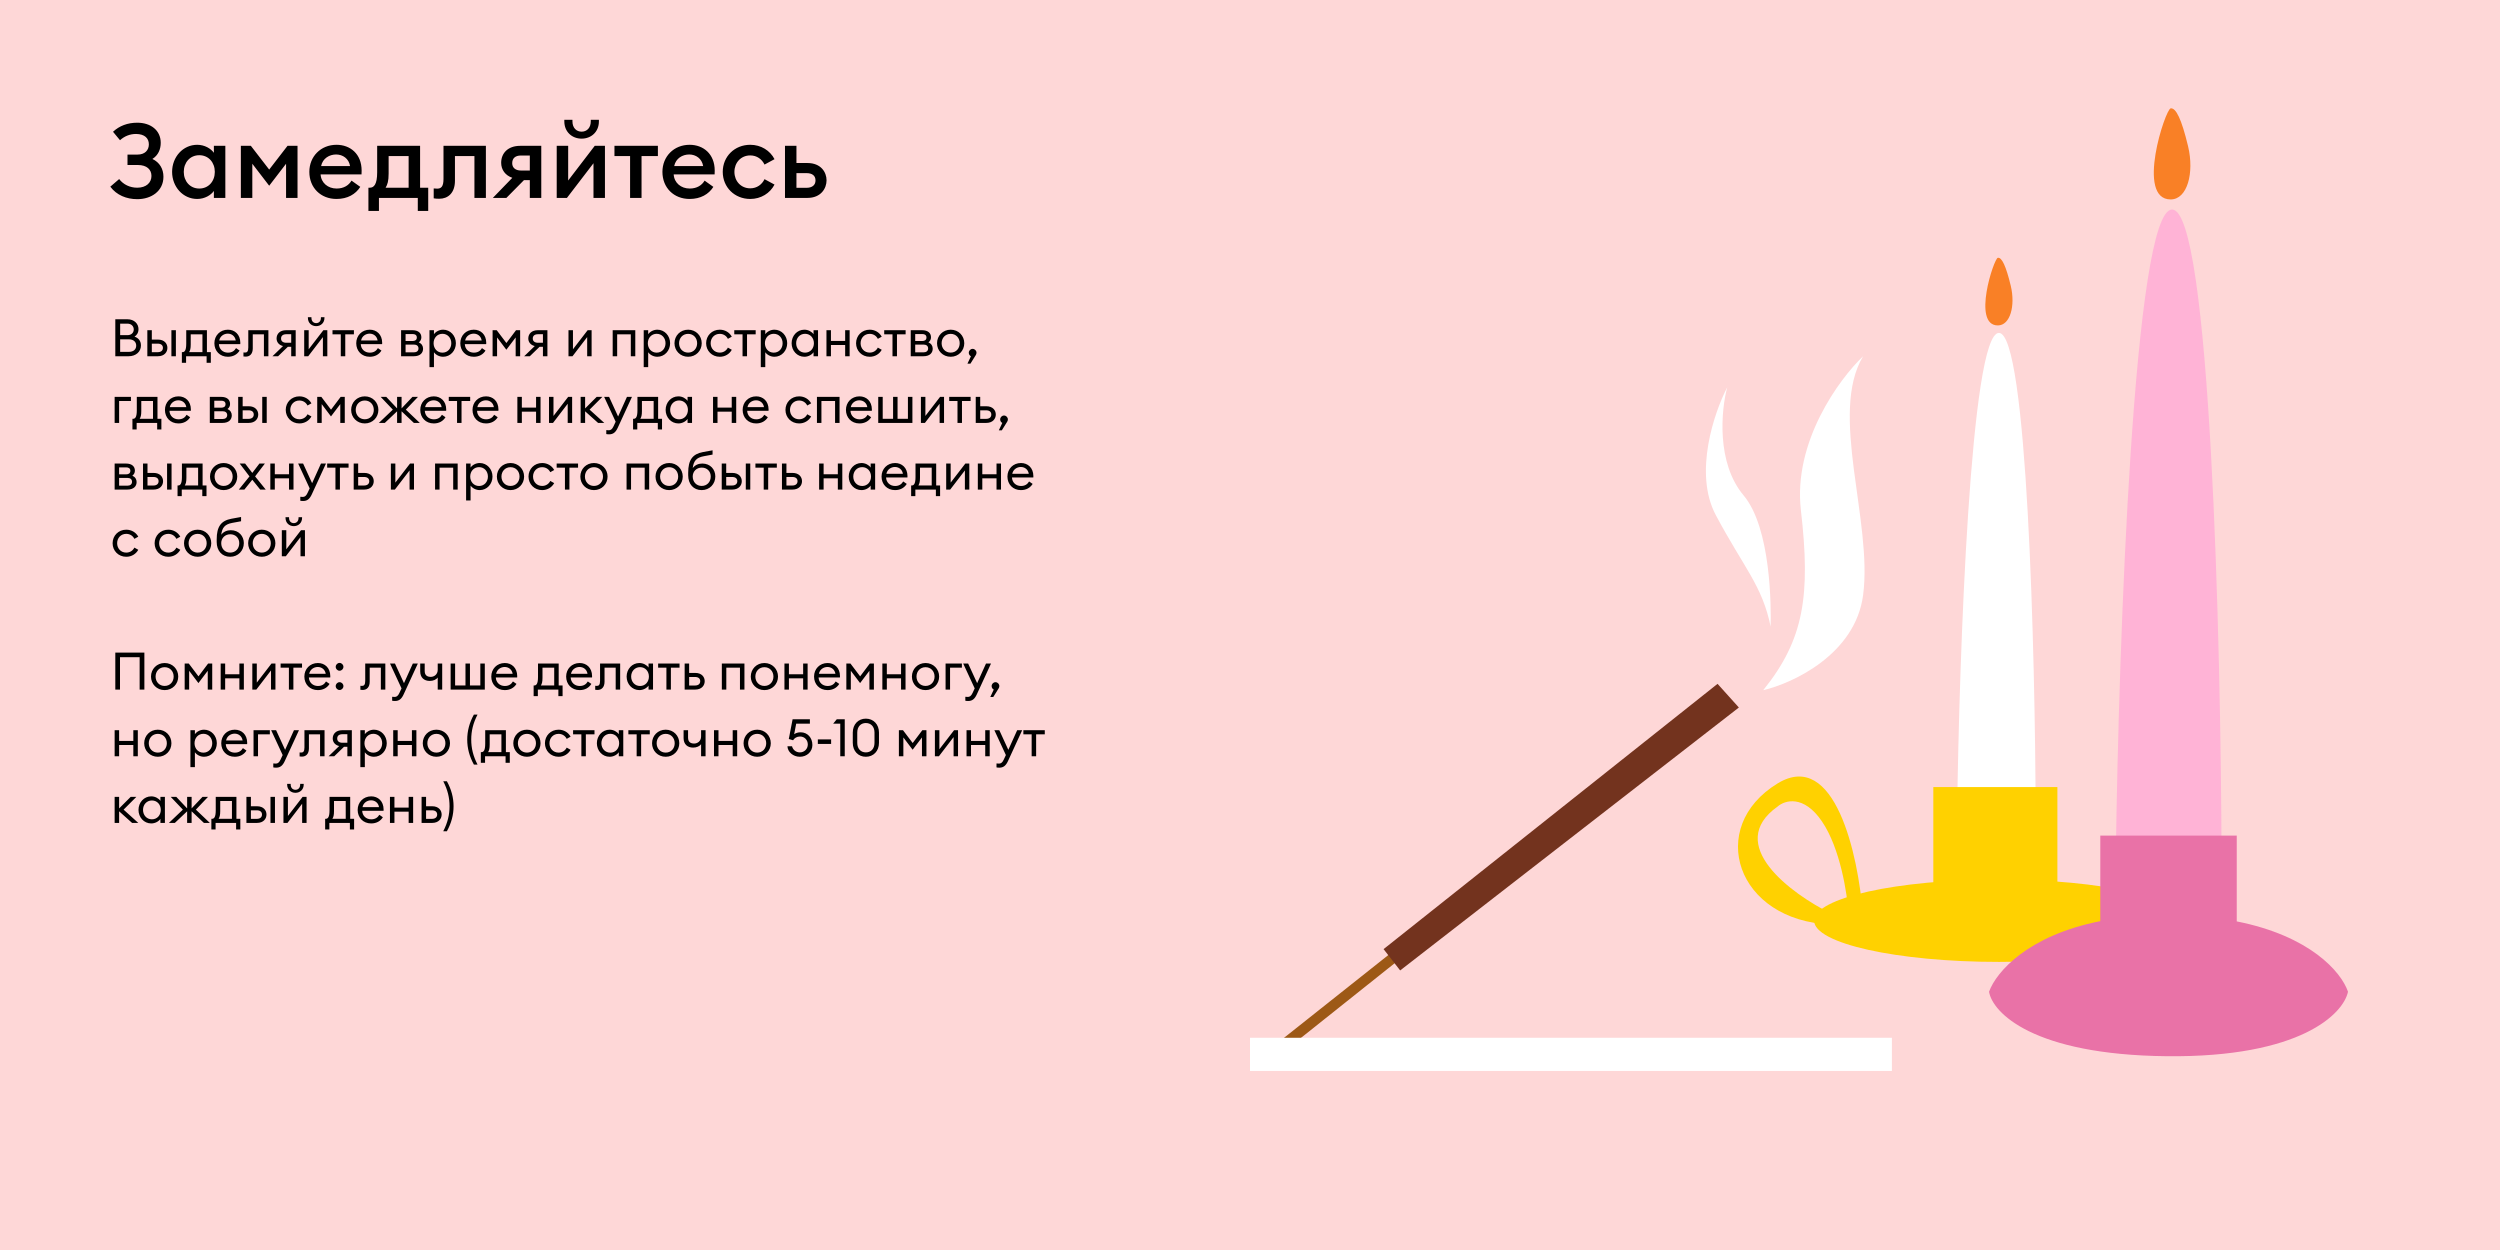 <svg width="1200" height="600" viewBox="0 0 1200 600" fill="none" xmlns="http://www.w3.org/2000/svg">
<rect width="1200" height="600" fill="#FED7D7"/>
<path d="M57.6 67.3L54.25 63.25C57.3 60.4 61.25 58.9 65.9 58.9C72.35 58.9 77.15 62.55 77.15 68.55C77.15 71.6 76 74.5 73.15 76.3C76.65 77.95 78.45 81.1 78.45 84.85C78.45 91.7 72.65 95.6 65.9 95.6C60.7 95.6 55.95 93.65 52.95 89.6L57.2 85.95C59.2 88.6 62.4 90.1 65.85 90.1C70.25 90.1 72.7 87.65 72.7 84.45C72.7 81.4 70.5 79.2 66.15 79.2H61.2V74.2H66C69.6 74.2 71.45 72.05 71.45 69.3C71.45 66.4 69.5 64.35 65.3 64.3C62.4 64.3 59.75 65.35 57.6 67.3ZM82.611 82.5C82.611 75.35 87.811 69.5 94.661 69.5C98.261 69.5 101.261 71.35 102.661 73.35V70H108.161V95H102.661V91.65C101.261 93.65 98.261 95.5 94.661 95.5C87.811 95.5 82.611 89.65 82.611 82.5ZM103.111 82.5C103.111 78 100.111 74.5 95.661 74.5C91.211 74.5 88.211 78 88.211 82.5C88.211 87 91.211 90.5 95.661 90.5C100.111 90.5 103.111 87 103.111 82.5ZM129.212 89.15L121.112 78.6V95H115.612V70H120.412L129.212 81.4L138.012 70H142.812V95H137.312V78.6L129.212 89.15ZM148.481 82.5C148.481 75.15 153.931 69.5 161.531 69.5C168.081 69.5 173.581 73.85 173.581 81.9C173.581 82.45 173.581 82.9 173.531 83.7H153.881C154.131 87.8 157.431 90.5 161.581 90.5C165.081 90.5 167.431 88.9 168.731 86.7L172.931 89.7C170.681 93.25 166.781 95.5 161.531 95.5C153.931 95.5 148.481 90.1 148.481 82.5ZM161.331 74.15C158.131 74.15 154.881 76 154.131 79.7H168.031C167.431 76.1 164.531 74.15 161.331 74.15ZM176.841 90.1H177.491C179.441 90.1 181.041 88.6 181.041 82.75V70H201.641V90.1H205.541V101.25H200.541V95H181.891V101.25H176.841V90.1ZM186.541 74.9V83.3C186.541 86.95 185.991 88.6 185.091 90.1H196.141V74.9H186.541ZM218.376 86.75C218.376 92.75 214.926 95.4 210.876 95.4C209.776 95.4 208.876 95.35 208.176 95.2V90.45C208.726 90.5 209.276 90.55 209.826 90.55C211.776 90.55 212.876 89.55 212.876 85.9V70H233.226V95H227.726V74.9H218.376V86.75ZM236.562 95L245.912 85.35C242.562 84.2 240.562 81.5 240.562 78.15C240.562 73.55 243.762 70 249.712 70H259.812V95H254.312V86.45H251.512L243.062 95H236.562ZM250.012 81.85H254.312V74.65H250.012C247.312 74.65 245.862 76 245.862 78.35C245.862 80.6 247.562 81.85 250.012 81.85ZM287.473 58.25C287.473 63.35 283.723 66.55 279.173 66.55C274.623 66.55 270.873 63.35 270.873 58.25V57.5H274.773V58.25C274.773 61.45 276.723 63.2 279.173 63.2C281.623 63.2 283.573 61.45 283.573 58.25V57.5H287.473V58.25ZM267.223 95V70H272.723V86.65L285.473 70H290.373V95H284.873V78.35L272.123 95H267.223ZM302.44 95V74.9H294.94V70H315.79V74.9H307.94V95H302.44ZM317.964 82.5C317.964 75.15 323.414 69.5 331.014 69.5C337.564 69.5 343.064 73.85 343.064 81.9C343.064 82.45 343.064 82.9 343.014 83.7H323.364C323.614 87.8 326.914 90.5 331.064 90.5C334.564 90.5 336.914 88.9 338.214 86.7L342.414 89.7C340.164 93.25 336.264 95.5 331.014 95.5C323.414 95.5 317.964 90.1 317.964 82.5ZM330.814 74.15C327.614 74.15 324.364 76 323.614 79.7H337.514C336.914 76.1 334.014 74.15 330.814 74.15ZM371.768 88.6C369.618 92.75 365.268 95.5 360.118 95.5C352.618 95.5 346.918 89.9 346.918 82.5C346.918 75.1 352.618 69.5 360.118 69.5C365.268 69.5 369.618 72.25 371.768 76.4L366.968 79C365.768 76.45 363.318 74.6 360.118 74.6C355.668 74.6 352.518 78.05 352.518 82.5C352.518 86.95 355.668 90.4 360.118 90.4C363.318 90.4 365.768 88.55 366.968 86L371.768 88.6ZM376.794 95V70H382.294V78.25H387.544C394.144 78.25 396.744 82.75 396.744 86.55C396.744 90.4 394.094 95 387.544 95H376.794ZM382.294 83.1V90.15H387.094C389.844 90.15 391.444 88.85 391.444 86.6C391.444 84.3 389.844 83.1 387.094 83.1H382.294Z" fill="black"/>
<path d="M55.35 171V153.25H61.175C64.475 153.25 66.475 155.45 66.475 157.95C66.475 159.7 65.7 160.875 64.575 161.575C66.3 162.2 67.65 163.45 67.65 165.825C67.65 168.775 65.3 171 61.7 171H55.35ZM57.675 160.875H61.175C63.075 160.875 64.2 159.7 64.2 158.125C64.2 156.625 63.075 155.35 61.175 155.35H57.675V160.875ZM57.675 168.9H61.8C64.175 168.9 65.375 167.65 65.375 165.9C65.375 164.175 64.175 162.875 61.825 162.875H57.675V168.9ZM82.273 171V158.5H84.423V171H82.273ZM70.723 171V158.5H72.873V163H75.773C78.998 163 80.348 165.025 80.348 166.975C80.348 168.95 78.973 171 75.748 171H70.723ZM72.873 164.95V169.05H75.673C77.273 169.05 78.198 168.275 78.198 166.975C78.198 165.675 77.273 164.95 75.698 164.95H72.873ZM87.297 169.025H87.597C88.547 169.025 89.397 168.35 89.397 164.975V158.5H99.322V169.025H101.197V174.15H99.172V171H89.322V174.15H87.297V169.025ZM91.547 160.475V165.325C91.547 167.375 91.247 168.25 90.772 169.025H97.172V160.475H91.547ZM102.903 164.75C102.903 161.1 105.603 158.25 109.403 158.25C112.678 158.25 115.328 160.525 115.353 164.525C115.353 164.75 115.353 164.9 115.328 165.175H105.078C105.153 167.525 106.928 169.275 109.403 169.275C111.328 169.275 112.528 168.425 113.303 167.1L115.003 168.275C113.878 170.1 111.978 171.25 109.378 171.25C105.503 171.25 102.903 168.425 102.903 164.75ZM109.328 160.15C107.453 160.15 105.628 161.35 105.228 163.425H113.153C112.853 161.375 111.228 160.15 109.328 160.15ZM121.33 167.225C121.33 169.9 119.88 171.175 117.98 171.175C117.555 171.175 117.13 171.15 116.855 171.1V169.175C117.13 169.225 117.38 169.225 117.655 169.225C118.605 169.225 119.18 168.675 119.18 166.775V158.5H128.83V171H126.68V160.475H121.33V167.225ZM130.781 171L135.856 166.1C133.906 165.65 132.756 164.225 132.756 162.475C132.756 160.275 134.331 158.5 137.306 158.5H141.931V171H139.781V166.45H138.181L133.481 171H130.781ZM137.431 164.525H139.781V160.425H137.431C135.781 160.425 134.906 161.175 134.906 162.5C134.906 163.825 135.881 164.525 137.431 164.525ZM155.741 152.575C155.741 155 153.966 156.55 151.766 156.55C149.566 156.55 147.791 155 147.791 152.575V152.25H149.491V152.575C149.491 154.225 150.491 155.1 151.766 155.1C153.041 155.1 154.041 154.225 154.041 152.575V152.25H155.741V152.575ZM146.016 171V158.5H148.166V167.65L155.216 158.5H157.116V171H154.991V161.8L147.941 171H146.016ZM163.577 171V160.475H159.602V158.5H169.877V160.475H165.727V171H163.577ZM170.993 164.75C170.993 161.1 173.693 158.25 177.493 158.25C180.768 158.25 183.418 160.525 183.443 164.525C183.443 164.75 183.443 164.9 183.418 165.175H173.168C173.243 167.525 175.018 169.275 177.493 169.275C179.418 169.275 180.618 168.425 181.393 167.1L183.093 168.275C181.968 170.1 180.068 171.25 177.468 171.25C173.593 171.25 170.993 168.425 170.993 164.75ZM177.418 160.15C175.543 160.15 173.718 161.35 173.318 163.425H181.243C180.943 161.375 179.318 160.15 177.418 160.15ZM192.525 171V158.5H197.975C200.775 158.5 202.25 159.875 202.25 161.9C202.25 162.85 201.875 163.7 201.025 164.325C202.425 164.975 203.075 166.075 203.075 167.375C203.075 169.325 201.75 171 198.575 171H192.525ZM194.675 163.675H198.15C199.125 163.675 200.075 163.25 200.075 162C200.075 160.75 199.125 160.35 198.15 160.35H194.675V163.675ZM194.675 169.125H198.7C200 169.125 200.875 168.45 200.875 167.25C200.875 166.05 200 165.4 198.7 165.4H194.675V169.125ZM206.148 176.225V158.5H208.298V160.425C209.123 159.225 210.823 158.25 212.698 158.25C216.173 158.25 218.823 161.175 218.823 164.75C218.823 168.325 216.173 171.25 212.698 171.25C210.823 171.25 209.123 170.275 208.298 169.075V176.225H206.148ZM216.623 164.75C216.623 162.225 214.898 160.225 212.373 160.225C209.848 160.225 208.123 162.225 208.123 164.75C208.123 167.275 209.848 169.275 212.373 169.275C214.898 169.275 216.623 167.275 216.623 164.75ZM220.945 164.75C220.945 161.1 223.645 158.25 227.445 158.25C230.72 158.25 233.37 160.525 233.395 164.525C233.395 164.75 233.395 164.9 233.37 165.175H223.12C223.195 167.525 224.97 169.275 227.445 169.275C229.37 169.275 230.57 168.425 231.345 167.1L233.045 168.275C231.92 170.1 230.02 171.25 227.42 171.25C223.545 171.25 220.945 168.425 220.945 164.75ZM227.37 160.15C225.495 160.15 223.67 161.35 223.27 163.425H231.195C230.895 161.375 229.27 160.15 227.37 160.15ZM243.046 167.875L238.596 161.975V171H236.446V158.5H238.421L243.071 164.65L247.696 158.5H249.671V171H247.521V161.975L243.046 167.875ZM251.606 171L256.681 166.1C254.731 165.65 253.581 164.225 253.581 162.475C253.581 160.275 255.156 158.5 258.131 158.5H262.756V171H260.606V166.45H259.006L254.306 171H251.606ZM258.256 164.525H260.606V160.425H258.256C256.606 160.425 255.731 161.175 255.731 162.5C255.731 163.825 256.706 164.525 258.256 164.525ZM272.872 171V158.5H275.022V167.65L282.072 158.5H283.972V171H281.847V161.8L274.797 171H272.872ZM294.088 171V158.5H304.938V171H302.788V160.475H296.238V171H294.088ZM308.98 176.225V158.5H311.13V160.425C311.955 159.225 313.655 158.25 315.53 158.25C319.005 158.25 321.655 161.175 321.655 164.75C321.655 168.325 319.005 171.25 315.53 171.25C313.655 171.25 311.955 170.275 311.13 169.075V176.225H308.98ZM319.455 164.75C319.455 162.225 317.73 160.225 315.205 160.225C312.68 160.225 310.955 162.225 310.955 164.75C310.955 167.275 312.68 169.275 315.205 169.275C317.73 169.275 319.455 167.275 319.455 164.75ZM336.827 164.75C336.827 168.35 334.052 171.25 330.302 171.25C326.527 171.25 323.752 168.35 323.752 164.75C323.752 161.15 326.527 158.25 330.302 158.25C334.052 158.25 336.827 161.15 336.827 164.75ZM325.952 164.75C325.952 167.25 327.702 169.25 330.302 169.25C332.902 169.25 334.627 167.25 334.627 164.75C334.627 162.25 332.902 160.25 330.302 160.25C327.702 160.25 325.952 162.25 325.952 164.75ZM351.263 167.9C350.163 169.9 348.063 171.25 345.488 171.25C341.713 171.25 338.938 168.375 338.938 164.75C338.938 161.125 341.713 158.25 345.488 158.25C348.063 158.25 350.163 159.6 351.263 161.6L349.388 162.65C348.688 161.225 347.288 160.25 345.488 160.25C342.888 160.25 341.113 162.25 341.113 164.75C341.113 167.25 342.888 169.25 345.488 169.25C347.288 169.25 348.688 168.275 349.388 166.85L351.263 167.9ZM356.423 171V160.475H352.448V158.5H362.723V160.475H358.573V171H356.423ZM365.181 176.225V158.5H367.331V160.425C368.156 159.225 369.856 158.25 371.731 158.25C375.206 158.25 377.856 161.175 377.856 164.75C377.856 168.325 375.206 171.25 371.731 171.25C369.856 171.25 368.156 170.275 367.331 169.075V176.225H365.181ZM375.656 164.75C375.656 162.225 373.931 160.225 371.406 160.225C368.881 160.225 367.156 162.225 367.156 164.75C367.156 167.275 368.881 169.275 371.406 169.275C373.931 169.275 375.656 167.275 375.656 164.75ZM379.978 164.75C379.978 161.175 382.603 158.25 386.103 158.25C387.978 158.25 389.678 159.225 390.503 160.425V158.5H392.653V171H390.503V169.075C389.678 170.275 387.978 171.25 386.103 171.25C382.603 171.25 379.978 168.325 379.978 164.75ZM390.678 164.75C390.678 162.225 388.953 160.225 386.428 160.225C383.903 160.225 382.153 162.225 382.153 164.75C382.153 167.275 383.903 169.275 386.428 169.275C388.953 169.275 390.678 167.275 390.678 164.75ZM396.7 171V158.5H398.85V163.65H405.675V158.5H407.825V171H405.675V165.6H398.85V171H396.7ZM423.235 167.9C422.135 169.9 420.035 171.25 417.46 171.25C413.685 171.25 410.91 168.375 410.91 164.75C410.91 161.125 413.685 158.25 417.46 158.25C420.035 158.25 422.135 159.6 423.235 161.6L421.36 162.65C420.66 161.225 419.26 160.25 417.46 160.25C414.86 160.25 413.085 162.25 413.085 164.75C413.085 167.25 414.86 169.25 417.46 169.25C419.26 169.25 420.66 168.275 421.36 166.85L423.235 167.9ZM428.396 171V160.475H424.421V158.5H434.696V160.475H430.546V171H428.396ZM437.154 171V158.5H442.604C445.404 158.5 446.879 159.875 446.879 161.9C446.879 162.85 446.504 163.7 445.654 164.325C447.054 164.975 447.704 166.075 447.704 167.375C447.704 169.325 446.379 171 443.204 171H437.154ZM439.304 163.675H442.779C443.754 163.675 444.704 163.25 444.704 162C444.704 160.75 443.754 160.35 442.779 160.35H439.304V163.675ZM439.304 169.125H443.329C444.629 169.125 445.504 168.45 445.504 167.25C445.504 166.05 444.629 165.4 443.329 165.4H439.304V169.125ZM462.852 164.75C462.852 168.35 460.077 171.25 456.327 171.25C452.552 171.25 449.777 168.35 449.777 164.75C449.777 161.15 452.552 158.25 456.327 158.25C460.077 158.25 462.852 161.15 462.852 164.75ZM451.977 164.75C451.977 167.25 453.727 169.25 456.327 169.25C458.927 169.25 460.652 167.25 460.652 164.75C460.652 162.25 458.927 160.25 456.327 160.25C453.727 160.25 451.977 162.25 451.977 164.75ZM468.369 170.45L465.794 174.575H464.369L466.044 171C465.444 170.7 465.019 170.075 465.019 169.325C465.019 168.325 465.844 167.45 466.869 167.45C467.894 167.45 468.719 168.325 468.719 169.325C468.719 169.75 468.569 170.125 468.369 170.45ZM55.025 203V190.5H62.85V192.475H57.175V203H55.025ZM63.566 201.025H63.866C64.816 201.025 65.666 200.35 65.666 196.975V190.5H75.591V201.025H77.466V206.15H75.441V203H65.591V206.15H63.566V201.025ZM67.816 192.475V197.325C67.816 199.375 67.516 200.25 67.041 201.025H73.441V192.475H67.816ZM79.172 196.75C79.172 193.1 81.872 190.25 85.672 190.25C88.947 190.25 91.597 192.525 91.622 196.525C91.622 196.75 91.622 196.9 91.597 197.175H81.347C81.422 199.525 83.197 201.275 85.672 201.275C87.597 201.275 88.797 200.425 89.572 199.1L91.272 200.275C90.147 202.1 88.247 203.25 85.647 203.25C81.772 203.25 79.172 200.425 79.172 196.75ZM85.597 192.15C83.722 192.15 81.897 193.35 81.497 195.425H89.422C89.122 193.375 87.497 192.15 85.597 192.15ZM100.704 203V190.5H106.154C108.954 190.5 110.429 191.875 110.429 193.9C110.429 194.85 110.054 195.7 109.204 196.325C110.604 196.975 111.254 198.075 111.254 199.375C111.254 201.325 109.929 203 106.754 203H100.704ZM102.854 195.675H106.329C107.304 195.675 108.254 195.25 108.254 194C108.254 192.75 107.304 192.35 106.329 192.35H102.854V195.675ZM102.854 201.125H106.879C108.179 201.125 109.054 200.45 109.054 199.25C109.054 198.05 108.179 197.4 106.879 197.4H102.854V201.125ZM125.877 203V190.5H128.027V203H125.877ZM114.327 203V190.5H116.477V195H119.377C122.602 195 123.952 197.025 123.952 198.975C123.952 200.95 122.577 203 119.352 203H114.327ZM116.477 196.95V201.05H119.277C120.877 201.05 121.802 200.275 121.802 198.975C121.802 197.675 120.877 196.95 119.302 196.95H116.477ZM149.48 199.9C148.38 201.9 146.28 203.25 143.705 203.25C139.93 203.25 137.155 200.375 137.155 196.75C137.155 193.125 139.93 190.25 143.705 190.25C146.28 190.25 148.38 191.6 149.48 193.6L147.605 194.65C146.905 193.225 145.505 192.25 143.705 192.25C141.105 192.25 139.33 194.25 139.33 196.75C139.33 199.25 141.105 201.25 143.705 201.25C145.505 201.25 146.905 200.275 147.605 198.85L149.48 199.9ZM158.866 199.875L154.416 193.975V203H152.266V190.5H154.241L158.891 196.65L163.516 190.5H165.491V203H163.341V193.975L158.866 199.875ZM181.626 196.75C181.626 200.35 178.851 203.25 175.101 203.25C171.326 203.25 168.551 200.35 168.551 196.75C168.551 193.15 171.326 190.25 175.101 190.25C178.851 190.25 181.626 193.15 181.626 196.75ZM170.751 196.75C170.751 199.25 172.501 201.25 175.101 201.25C177.701 201.25 179.426 199.25 179.426 196.75C179.426 194.25 177.701 192.25 175.101 192.25C172.501 192.25 170.751 194.25 170.751 196.75ZM184.705 203H181.855L188.555 196.625L182.73 190.5H185.405L190.605 196.025V190.5H192.755V196.025L197.98 190.5H200.63L194.805 196.625L201.505 203H198.655L192.755 197.425V203H190.605V197.425L184.705 203ZM201.731 196.75C201.731 193.1 204.431 190.25 208.231 190.25C211.506 190.25 214.156 192.525 214.181 196.525C214.181 196.75 214.181 196.9 214.156 197.175H203.906C203.981 199.525 205.756 201.275 208.231 201.275C210.156 201.275 211.356 200.425 212.131 199.1L213.831 200.275C212.706 202.1 210.806 203.25 208.206 203.25C204.331 203.25 201.731 200.425 201.731 196.75ZM208.156 192.15C206.281 192.15 204.456 193.35 204.056 195.425H211.981C211.681 193.375 210.056 192.15 208.156 192.15ZM219.387 203V192.475H215.412V190.5H225.687V192.475H221.537V203H219.387ZM226.804 196.75C226.804 193.1 229.504 190.25 233.304 190.25C236.579 190.25 239.229 192.525 239.254 196.525C239.254 196.75 239.254 196.9 239.229 197.175H228.979C229.054 199.525 230.829 201.275 233.304 201.275C235.229 201.275 236.429 200.425 237.204 199.1L238.904 200.275C237.779 202.1 235.879 203.25 233.279 203.25C229.404 203.25 226.804 200.425 226.804 196.75ZM233.229 192.15C231.354 192.15 229.529 193.35 229.129 195.425H237.054C236.754 193.375 235.129 192.15 233.229 192.15ZM248.336 203V190.5H250.486V195.65H257.311V190.5H259.461V203H257.311V197.6H250.486V203H248.336ZM263.521 203V190.5H265.671V199.65L272.721 190.5H274.621V203H272.496V193.8L265.446 203H263.521ZM278.707 203V190.5H280.857V196.05L286.407 190.5H289.132L283.007 196.625L290.057 203H287.082L280.857 197.425V203H278.707ZM303.342 190.5L296.567 205.225C295.542 207.5 294.342 208.475 292.417 208.475C291.817 208.475 291.392 208.45 291.017 208.35V206.45C291.392 206.5 291.717 206.525 292.242 206.525C293.092 206.525 293.817 206.1 294.492 204.625L295.517 202.425L289.992 190.5H292.367L296.692 199.925L300.942 190.5H303.342ZM303.874 201.025H304.174C305.124 201.025 305.974 200.35 305.974 196.975V190.5H315.899V201.025H317.774V206.15H315.749V203H305.899V206.15H303.874V201.025ZM308.124 192.475V197.325C308.124 199.375 307.824 200.25 307.349 201.025H313.749V192.475H308.124ZM319.504 196.75C319.504 193.175 322.129 190.25 325.629 190.25C327.504 190.25 329.204 191.225 330.029 192.425V190.5H332.179V203H330.029V201.075C329.204 202.275 327.504 203.25 325.629 203.25C322.129 203.25 319.504 200.325 319.504 196.75ZM330.204 196.75C330.204 194.225 328.479 192.225 325.954 192.225C323.429 192.225 321.679 194.225 321.679 196.75C321.679 199.275 323.429 201.275 325.954 201.275C328.479 201.275 330.204 199.275 330.204 196.75ZM342.256 203V190.5H344.406V195.65H351.231V190.5H353.381V203H351.231V197.6H344.406V203H342.256ZM356.467 196.75C356.467 193.1 359.167 190.25 362.967 190.25C366.242 190.25 368.892 192.525 368.917 196.525C368.917 196.75 368.917 196.9 368.892 197.175H358.642C358.717 199.525 360.492 201.275 362.967 201.275C364.892 201.275 366.092 200.425 366.867 199.1L368.567 200.275C367.442 202.1 365.542 203.25 362.942 203.25C359.067 203.25 356.467 200.425 356.467 196.75ZM362.892 192.15C361.017 192.15 359.192 193.35 358.792 195.425H366.717C366.417 193.375 364.792 192.15 362.892 192.15ZM389.349 199.9C388.249 201.9 386.149 203.25 383.574 203.25C379.799 203.25 377.024 200.375 377.024 196.75C377.024 193.125 379.799 190.25 383.574 190.25C386.149 190.25 388.249 191.6 389.349 193.6L387.474 194.65C386.774 193.225 385.374 192.25 383.574 192.25C380.974 192.25 379.199 194.25 379.199 196.75C379.199 199.25 380.974 201.25 383.574 201.25C385.374 201.25 386.774 200.275 387.474 198.85L389.349 199.9ZM392.134 203V190.5H402.984V203H400.834V192.475H394.284V203H392.134ZM406.052 196.75C406.052 193.1 408.752 190.25 412.552 190.25C415.827 190.25 418.477 192.525 418.502 196.525C418.502 196.75 418.502 196.9 418.477 197.175H408.227C408.302 199.525 410.077 201.275 412.552 201.275C414.477 201.275 415.677 200.425 416.452 199.1L418.152 200.275C417.027 202.1 415.127 203.25 412.527 203.25C408.652 203.25 406.052 200.425 406.052 196.75ZM412.477 192.15C410.602 192.15 408.777 193.35 408.377 195.425H416.302C416.002 193.375 414.377 192.15 412.477 192.15ZM421.553 203V190.5H423.703V201.025H428.678V190.5H430.828V201.025H435.803V190.5H437.953V203H421.553ZM442.037 203V190.5H444.187V199.65L451.237 190.5H453.137V203H451.012V193.8L443.962 203H442.037ZM459.597 203V192.475H455.622V190.5H465.897V192.475H461.747V203H459.597ZM468.355 203V190.5H470.505V195H473.405C476.63 195 477.98 197.025 477.98 198.975C477.98 200.95 476.605 203 473.38 203H468.355ZM470.505 196.95V201.05H473.305C474.905 201.05 475.83 200.275 475.83 198.975C475.83 197.675 474.905 196.95 473.33 196.95H470.505ZM483.432 202.45L480.857 206.575H479.432L481.107 203C480.507 202.7 480.082 202.075 480.082 201.325C480.082 200.325 480.907 199.45 481.932 199.45C482.957 199.45 483.782 200.325 483.782 201.325C483.782 201.75 483.632 202.125 483.432 202.45ZM55.025 235V222.5H60.475C63.275 222.5 64.75 223.875 64.75 225.9C64.75 226.85 64.375 227.7 63.525 228.325C64.925 228.975 65.575 230.075 65.575 231.375C65.575 233.325 64.25 235 61.075 235H55.025ZM57.175 227.675H60.65C61.625 227.675 62.575 227.25 62.575 226C62.575 224.75 61.625 224.35 60.65 224.35H57.175V227.675ZM57.175 233.125H61.2C62.5 233.125 63.375 232.45 63.375 231.25C63.375 230.05 62.5 229.4 61.2 229.4H57.175V233.125ZM80.198 235V222.5H82.348V235H80.198ZM68.648 235V222.5H70.798V227H73.698C76.923 227 78.273 229.025 78.273 230.975C78.273 232.95 76.898 235 73.673 235H68.648ZM70.798 228.95V233.05H73.598C75.198 233.05 76.123 232.275 76.123 230.975C76.123 229.675 75.198 228.95 73.623 228.95H70.798ZM85.222 233.025H85.522C86.472 233.025 87.322 232.35 87.322 228.975V222.5H97.246V233.025H99.121V238.15H97.097V235H87.246V238.15H85.222V233.025ZM89.472 224.475V229.325C89.472 231.375 89.171 232.25 88.697 233.025H95.097V224.475H89.472ZM113.877 228.75C113.877 232.35 111.102 235.25 107.352 235.25C103.577 235.25 100.802 232.35 100.802 228.75C100.802 225.15 103.577 222.25 107.352 222.25C111.102 222.25 113.877 225.15 113.877 228.75ZM103.002 228.75C103.002 231.25 104.752 233.25 107.352 233.25C109.952 233.25 111.677 231.25 111.677 228.75C111.677 226.25 109.952 224.25 107.352 224.25C104.752 224.25 103.002 226.25 103.002 228.75ZM114.625 235L119.75 228.675L115.05 222.5H117.65L121.1 227L124.525 222.5H127.15L122.45 228.675L127.55 235H124.9L121.1 230.275L117.3 235H114.625ZM129.756 235V222.5H131.906V227.65H138.731V222.5H140.881V235H138.731V229.6H131.906V235H129.756ZM156.467 222.5L149.692 237.225C148.667 239.5 147.467 240.475 145.542 240.475C144.942 240.475 144.517 240.45 144.142 240.35V238.45C144.517 238.5 144.842 238.525 145.367 238.525C146.217 238.525 146.942 238.1 147.617 236.625L148.642 234.425L143.117 222.5H145.492L149.817 231.925L154.067 222.5H156.467ZM161.013 235V224.475H157.038V222.5H167.313V224.475H163.163V235H161.013ZM169.771 235V222.5H171.921V227H174.821C178.046 227 179.396 229.025 179.396 230.975C179.396 232.95 178.021 235 174.796 235H169.771ZM171.921 228.95V233.05H174.721C176.321 233.05 177.246 232.275 177.246 230.975C177.246 229.675 176.321 228.95 174.746 228.95H171.921ZM187.618 235V222.5H189.768V231.65L196.818 222.5H198.718V235H196.593V225.8L189.543 235H187.618ZM208.834 235V222.5H219.684V235H217.534V224.475H210.984V235H208.834ZM223.726 240.225V222.5H225.876V224.425C226.701 223.225 228.401 222.25 230.276 222.25C233.751 222.25 236.401 225.175 236.401 228.75C236.401 232.325 233.751 235.25 230.276 235.25C228.401 235.25 226.701 234.275 225.876 233.075V240.225H223.726ZM234.201 228.75C234.201 226.225 232.476 224.225 229.951 224.225C227.426 224.225 225.701 226.225 225.701 228.75C225.701 231.275 227.426 233.275 229.951 233.275C232.476 233.275 234.201 231.275 234.201 228.75ZM251.573 228.75C251.573 232.35 248.798 235.25 245.048 235.25C241.273 235.25 238.498 232.35 238.498 228.75C238.498 225.15 241.273 222.25 245.048 222.25C248.798 222.25 251.573 225.15 251.573 228.75ZM240.698 228.75C240.698 231.25 242.448 233.25 245.048 233.25C247.648 233.25 249.373 231.25 249.373 228.75C249.373 226.25 247.648 224.25 245.048 224.25C242.448 224.25 240.698 226.25 240.698 228.75ZM266.009 231.9C264.909 233.9 262.809 235.25 260.234 235.25C256.459 235.25 253.684 232.375 253.684 228.75C253.684 225.125 256.459 222.25 260.234 222.25C262.809 222.25 264.909 223.6 266.009 225.6L264.134 226.65C263.434 225.225 262.034 224.25 260.234 224.25C257.634 224.25 255.859 226.25 255.859 228.75C255.859 231.25 257.634 233.25 260.234 233.25C262.034 233.25 263.434 232.275 264.134 230.85L266.009 231.9ZM271.17 235V224.475H267.195V222.5H277.47V224.475H273.32V235H271.17ZM291.636 228.75C291.636 232.35 288.861 235.25 285.111 235.25C281.336 235.25 278.561 232.35 278.561 228.75C278.561 225.15 281.336 222.25 285.111 222.25C288.861 222.25 291.636 225.15 291.636 228.75ZM280.761 228.75C280.761 231.25 282.511 233.25 285.111 233.25C287.711 233.25 289.436 231.25 289.436 228.75C289.436 226.25 287.711 224.25 285.111 224.25C282.511 224.25 280.761 226.25 280.761 228.75ZM300.753 235V222.5H311.603V235H309.453V224.475H302.903V235H300.753ZM327.72 228.75C327.72 232.35 324.945 235.25 321.195 235.25C317.42 235.25 314.645 232.35 314.645 228.75C314.645 225.15 317.42 222.25 321.195 222.25C324.945 222.25 327.72 225.15 327.72 228.75ZM316.845 228.75C316.845 231.25 318.595 233.25 321.195 233.25C323.795 233.25 325.52 231.25 325.52 228.75C325.52 226.25 323.795 224.25 321.195 224.25C318.595 224.25 316.845 226.25 316.845 228.75ZM343.356 228.7C343.356 232.325 340.631 235.25 336.806 235.25C332.856 235.25 330.331 232.35 330.331 228.175V226.9C330.331 220.75 332.431 217.925 337.381 217L342.031 216.15V218.2L337.856 218.975C334.156 219.65 332.931 221.325 332.506 224.675C333.681 223.125 335.381 222.5 337.106 222.5C340.981 222.5 343.356 225.35 343.356 228.7ZM332.506 228.7C332.506 231.35 334.281 233.25 336.806 233.25C339.356 233.25 341.156 231.35 341.156 228.7C341.156 226.225 339.356 224.45 336.856 224.45C334.281 224.45 332.506 226.325 332.506 228.7ZM357.981 235V222.5H360.131V235H357.981ZM346.431 235V222.5H348.581V227H351.481C354.706 227 356.056 229.025 356.056 230.975C356.056 232.95 354.681 235 351.456 235H346.431ZM348.581 228.95V233.05H351.381C352.981 233.05 353.906 232.275 353.906 230.975C353.906 229.675 352.981 228.95 351.406 228.95H348.581ZM366.58 235V224.475H362.605V222.5H372.88V224.475H368.73V235H366.58ZM375.338 235V222.5H377.488V227H380.388C383.613 227 384.963 229.025 384.963 230.975C384.963 232.95 383.588 235 380.363 235H375.338ZM377.488 228.95V233.05H380.288C381.888 233.05 382.813 232.275 382.813 230.975C382.813 229.675 381.888 228.95 380.313 228.95H377.488ZM393.184 235V222.5H395.334V227.65H402.159V222.5H404.309V235H402.159V229.6H395.334V235H393.184ZM407.395 228.75C407.395 225.175 410.02 222.25 413.52 222.25C415.395 222.25 417.095 223.225 417.92 224.425V222.5H420.07V235H417.92V233.075C417.095 234.275 415.395 235.25 413.52 235.25C410.02 235.25 407.395 232.325 407.395 228.75ZM418.095 228.75C418.095 226.225 416.37 224.225 413.845 224.225C411.32 224.225 409.57 226.225 409.57 228.75C409.57 231.275 411.32 233.275 413.845 233.275C416.37 233.275 418.095 231.275 418.095 228.75ZM423.142 228.75C423.142 225.1 425.842 222.25 429.642 222.25C432.917 222.25 435.567 224.525 435.592 228.525C435.592 228.75 435.592 228.9 435.567 229.175H425.317C425.392 231.525 427.167 233.275 429.642 233.275C431.567 233.275 432.767 232.425 433.542 231.1L435.242 232.275C434.117 234.1 432.217 235.25 429.617 235.25C425.742 235.25 423.142 232.425 423.142 228.75ZM429.567 224.15C427.692 224.15 425.867 225.35 425.467 227.425H433.392C433.092 225.375 431.467 224.15 429.567 224.15ZM437.346 233.025H437.646C438.596 233.025 439.446 232.35 439.446 228.975V222.5H449.371V233.025H451.246V238.15H449.221V235H439.371V238.15H437.346V233.025ZM441.596 224.475V229.325C441.596 231.375 441.296 232.25 440.821 233.025H447.221V224.475H441.596ZM454.171 235V222.5H456.321V231.65L463.371 222.5H465.271V235H463.146V225.8L456.096 235H454.171ZM469.356 235V222.5H471.506V227.65H478.331V222.5H480.481V235H478.331V229.6H471.506V235H469.356ZM483.567 228.75C483.567 225.1 486.267 222.25 490.067 222.25C493.342 222.25 495.992 224.525 496.017 228.525C496.017 228.75 496.017 228.9 495.992 229.175H485.742C485.817 231.525 487.592 233.275 490.067 233.275C491.992 233.275 493.192 232.425 493.967 231.1L495.667 232.275C494.542 234.1 492.642 235.25 490.042 235.25C486.167 235.25 483.567 232.425 483.567 228.75ZM489.992 224.15C488.117 224.15 486.292 225.35 485.892 227.425H493.817C493.517 225.375 491.892 224.15 489.992 224.15ZM66.375 263.9C65.275 265.9 63.175 267.25 60.6 267.25C56.825 267.25 54.05 264.375 54.05 260.75C54.05 257.125 56.825 254.25 60.6 254.25C63.175 254.25 65.275 255.6 66.375 257.6L64.5 258.65C63.8 257.225 62.4 256.25 60.6 256.25C58 256.25 56.225 258.25 56.225 260.75C56.225 263.25 58 265.25 60.6 265.25C62.4 265.25 63.8 264.275 64.5 262.85L66.375 263.9ZM86.541 263.9C85.441 265.9 83.341 267.25 80.766 267.25C76.991 267.25 74.216 264.375 74.216 260.75C74.216 257.125 76.991 254.25 80.766 254.25C83.341 254.25 85.441 255.6 86.541 257.6L84.666 258.65C83.966 257.225 82.566 256.25 80.766 256.25C78.166 256.25 76.391 258.25 76.391 260.75C76.391 263.25 78.166 265.25 80.766 265.25C82.566 265.25 83.966 264.275 84.666 262.85L86.541 263.9ZM101.402 260.75C101.402 264.35 98.627 267.25 94.877 267.25C91.102 267.25 88.327 264.35 88.327 260.75C88.327 257.15 91.102 254.25 94.877 254.25C98.627 254.25 101.402 257.15 101.402 260.75ZM90.527 260.75C90.527 263.25 92.277 265.25 94.877 265.25C97.477 265.25 99.202 263.25 99.202 260.75C99.202 258.25 97.477 256.25 94.877 256.25C92.277 256.25 90.527 258.25 90.527 260.75ZM117.038 260.7C117.038 264.325 114.313 267.25 110.488 267.25C106.538 267.25 104.013 264.35 104.013 260.175V258.9C104.013 252.75 106.113 249.925 111.063 249L115.713 248.15V250.2L111.538 250.975C107.838 251.65 106.613 253.325 106.188 256.675C107.363 255.125 109.063 254.5 110.788 254.5C114.663 254.5 117.038 257.35 117.038 260.7ZM106.188 260.7C106.188 263.35 107.963 265.25 110.488 265.25C113.038 265.25 114.838 263.35 114.838 260.7C114.838 258.225 113.038 256.45 110.538 256.45C107.963 256.45 106.188 258.325 106.188 260.7ZM132.188 260.75C132.188 264.35 129.413 267.25 125.663 267.25C121.888 267.25 119.113 264.35 119.113 260.75C119.113 257.15 121.888 254.25 125.663 254.25C129.413 254.25 132.188 257.15 132.188 260.75ZM121.313 260.75C121.313 263.25 123.063 265.25 125.663 265.25C128.263 265.25 129.988 263.25 129.988 260.75C129.988 258.25 128.263 256.25 125.663 256.25C123.063 256.25 121.313 258.25 121.313 260.75ZM144.999 248.575C144.999 251 143.224 252.55 141.024 252.55C138.824 252.55 137.049 251 137.049 248.575V248.25H138.749V248.575C138.749 250.225 139.749 251.1 141.024 251.1C142.299 251.1 143.299 250.225 143.299 248.575V248.25H144.999V248.575ZM135.274 267V254.5H137.424V263.65L144.474 254.5H146.374V267H144.249V257.8L137.199 267H135.274ZM67.025 331V315.45H57.6V331H55.35V313.25H69.3V331H67.025ZM85.557 324.75C85.557 328.35 82.782 331.25 79.032 331.25C75.257 331.25 72.482 328.35 72.482 324.75C72.482 321.15 75.257 318.25 79.032 318.25C82.782 318.25 85.557 321.15 85.557 324.75ZM74.682 324.75C74.682 327.25 76.432 329.25 79.032 329.25C81.632 329.25 83.357 327.25 83.357 324.75C83.357 322.25 81.632 320.25 79.032 320.25C76.432 320.25 74.682 322.25 74.682 324.75ZM95.243 327.875L90.793 321.975V331H88.643V318.5H90.618L95.268 324.65L99.893 318.5H101.868V331H99.718V321.975L95.243 327.875ZM105.928 331V318.5H108.078V323.65H114.903V318.5H117.053V331H114.903V325.6H108.078V331H105.928ZM121.114 331V318.5H123.264V327.65L130.314 318.5H132.214V331H130.089V321.8L123.039 331H121.114ZM138.674 331V320.475H134.699V318.5H144.974V320.475H140.824V331H138.674ZM146.091 324.75C146.091 321.1 148.791 318.25 152.591 318.25C155.866 318.25 158.516 320.525 158.541 324.525C158.541 324.75 158.541 324.9 158.516 325.175H148.266C148.341 327.525 150.116 329.275 152.591 329.275C154.516 329.275 155.716 328.425 156.491 327.1L158.191 328.275C157.066 330.1 155.166 331.25 152.566 331.25C148.691 331.25 146.091 328.425 146.091 324.75ZM152.516 320.15C150.641 320.15 148.816 321.35 148.416 323.425H156.341C156.041 321.375 154.416 320.15 152.516 320.15ZM164.842 320.075C164.842 321.1 164.017 321.95 162.992 321.95C161.967 321.95 161.142 321.1 161.142 320.075C161.142 319.075 161.967 318.2 162.992 318.2C164.017 318.2 164.842 319.075 164.842 320.075ZM164.842 329.325C164.842 330.35 164.017 331.2 162.992 331.2C161.967 331.2 161.142 330.35 161.142 329.325C161.142 328.325 161.967 327.45 162.992 327.45C164.017 327.45 164.842 328.325 164.842 329.325ZM177.458 327.225C177.458 329.9 176.008 331.175 174.108 331.175C173.683 331.175 173.258 331.15 172.983 331.1V329.175C173.258 329.225 173.508 329.225 173.783 329.225C174.733 329.225 175.308 328.675 175.308 326.775V318.5H184.958V331H182.808V320.475H177.458V327.225ZM200.559 318.5L193.784 333.225C192.759 335.5 191.559 336.475 189.634 336.475C189.034 336.475 188.609 336.45 188.234 336.35V334.45C188.609 334.5 188.934 334.525 189.459 334.525C190.309 334.525 191.034 334.1 191.709 332.625L192.734 330.425L187.209 318.5H189.584L193.909 327.925L198.159 318.5H200.559ZM212.255 331H210.105V325.175C209.43 326.2 207.955 326.85 206.28 326.85C203.555 326.85 201.705 325.225 201.705 322.275V318.5H203.855V322.05C203.855 324.2 205.105 324.9 206.78 324.9C208.28 324.9 210.105 323.85 210.105 321.5V318.5H212.255V331ZM216.304 331V318.5H218.454V329.025H223.429V318.5H225.579V329.025H230.554V318.5H232.704V331H216.304ZM235.813 324.75C235.813 321.1 238.513 318.25 242.313 318.25C245.588 318.25 248.238 320.525 248.263 324.525C248.263 324.75 248.263 324.9 248.238 325.175H237.988C238.063 327.525 239.838 329.275 242.313 329.275C244.238 329.275 245.438 328.425 246.213 327.1L247.913 328.275C246.788 330.1 244.888 331.25 242.288 331.25C238.413 331.25 235.813 328.425 235.813 324.75ZM242.238 320.15C240.363 320.15 238.538 321.35 238.138 323.425H246.063C245.763 321.375 244.138 320.15 242.238 320.15ZM256.144 329.025H256.444C257.394 329.025 258.244 328.35 258.244 324.975V318.5H268.169V329.025H270.044V334.15H268.019V331H258.169V334.15H256.144V329.025ZM260.394 320.475V325.325C260.394 327.375 260.094 328.25 259.619 329.025H266.019V320.475H260.394ZM271.75 324.75C271.75 321.1 274.45 318.25 278.25 318.25C281.525 318.25 284.175 320.525 284.2 324.525C284.2 324.75 284.2 324.9 284.175 325.175H273.925C274 327.525 275.775 329.275 278.25 329.275C280.175 329.275 281.375 328.425 282.15 327.1L283.85 328.275C282.725 330.1 280.825 331.25 278.225 331.25C274.35 331.25 271.75 328.425 271.75 324.75ZM278.175 320.15C276.3 320.15 274.475 321.35 274.075 323.425H282C281.7 321.375 280.075 320.15 278.175 320.15ZM290.178 327.225C290.178 329.9 288.728 331.175 286.828 331.175C286.403 331.175 285.978 331.15 285.703 331.1V329.175C285.978 329.225 286.228 329.225 286.503 329.225C287.453 329.225 288.028 328.675 288.028 326.775V318.5H297.678V331H295.528V320.475H290.178V327.225ZM300.779 324.75C300.779 321.175 303.404 318.25 306.904 318.25C308.779 318.25 310.479 319.225 311.304 320.425V318.5H313.454V331H311.304V329.075C310.479 330.275 308.779 331.25 306.904 331.25C303.404 331.25 300.779 328.325 300.779 324.75ZM311.479 324.75C311.479 322.225 309.754 320.225 307.229 320.225C304.704 320.225 302.954 322.225 302.954 324.75C302.954 327.275 304.704 329.275 307.229 329.275C309.754 329.275 311.479 327.275 311.479 324.75ZM319.876 331V320.475H315.901V318.5H326.176V320.475H322.026V331H319.876ZM328.633 331V318.5H330.783V323H333.683C336.908 323 338.258 325.025 338.258 326.975C338.258 328.95 336.883 331 333.658 331H328.633ZM330.783 324.95V329.05H333.583C335.183 329.05 336.108 328.275 336.108 326.975C336.108 325.675 335.183 324.95 333.608 324.95H330.783ZM346.48 331V318.5H357.33V331H355.18V320.475H348.63V331H346.48ZM373.448 324.75C373.448 328.35 370.673 331.25 366.923 331.25C363.148 331.25 360.373 328.35 360.373 324.75C360.373 321.15 363.148 318.25 366.923 318.25C370.673 318.25 373.448 321.15 373.448 324.75ZM362.573 324.75C362.573 327.25 364.323 329.25 366.923 329.25C369.523 329.25 371.248 327.25 371.248 324.75C371.248 322.25 369.523 320.25 366.923 320.25C364.323 320.25 362.573 322.25 362.573 324.75ZM376.534 331V318.5H378.684V323.65H385.509V318.5H387.659V331H385.509V325.6H378.684V331H376.534ZM390.744 324.75C390.744 321.1 393.444 318.25 397.244 318.25C400.519 318.25 403.169 320.525 403.194 324.525C403.194 324.75 403.194 324.9 403.169 325.175H392.919C392.994 327.525 394.769 329.275 397.244 329.275C399.169 329.275 400.369 328.425 401.144 327.1L402.844 328.275C401.719 330.1 399.819 331.25 397.219 331.25C393.344 331.25 390.744 328.425 390.744 324.75ZM397.169 320.15C395.294 320.15 393.469 321.35 393.069 323.425H400.994C400.694 321.375 399.069 320.15 397.169 320.15ZM412.846 327.875L408.396 321.975V331H406.246V318.5H408.221L412.871 324.65L417.496 318.5H419.471V331H417.321V321.975L412.846 327.875ZM423.531 331V318.5H425.681V323.65H432.506V318.5H434.656V331H432.506V325.6H425.681V331H423.531ZM450.791 324.75C450.791 328.35 448.016 331.25 444.266 331.25C440.491 331.25 437.716 328.35 437.716 324.75C437.716 321.15 440.491 318.25 444.266 318.25C448.016 318.25 450.791 321.15 450.791 324.75ZM439.916 324.75C439.916 327.25 441.666 329.25 444.266 329.25C446.866 329.25 448.591 327.25 448.591 324.75C448.591 322.25 446.866 320.25 444.266 320.25C441.666 320.25 439.916 322.25 439.916 324.75ZM453.878 331V318.5H461.703V320.475H456.028V331H453.878ZM475.681 318.5L468.906 333.225C467.881 335.5 466.681 336.475 464.756 336.475C464.156 336.475 463.731 336.45 463.356 336.35V334.45C463.731 334.5 464.056 334.525 464.581 334.525C465.431 334.525 466.156 334.1 466.831 332.625L467.856 330.425L462.331 318.5H464.706L469.031 327.925L473.281 318.5H475.681ZM479.331 330.45L476.756 334.575H475.331L477.006 331C476.406 330.7 475.981 330.075 475.981 329.325C475.981 328.325 476.806 327.45 477.831 327.45C478.856 327.45 479.681 328.325 479.681 329.325C479.681 329.75 479.531 330.125 479.331 330.45ZM55.025 363V350.5H57.175V355.65H64V350.5H66.15V363H64V357.6H57.175V363H55.025ZM82.285 356.75C82.285 360.35 79.51 363.25 75.76 363.25C71.986 363.25 69.21 360.35 69.21 356.75C69.21 353.15 71.986 350.25 75.76 350.25C79.51 350.25 82.285 353.15 82.285 356.75ZM71.41 356.75C71.41 359.25 73.16 361.25 75.76 361.25C78.361 361.25 80.085 359.25 80.085 356.75C80.085 354.25 78.361 352.25 75.76 352.25C73.16 352.25 71.41 354.25 71.41 356.75ZM91.402 368.225V350.5H93.552V352.425C94.377 351.225 96.077 350.25 97.952 350.25C101.427 350.25 104.077 353.175 104.077 356.75C104.077 360.325 101.427 363.25 97.952 363.25C96.077 363.25 94.377 362.275 93.552 361.075V368.225H91.402ZM101.877 356.75C101.877 354.225 100.152 352.225 97.627 352.225C95.102 352.225 93.377 354.225 93.377 356.75C93.377 359.275 95.102 361.275 97.627 361.275C100.152 361.275 101.877 359.275 101.877 356.75ZM106.198 356.75C106.198 353.1 108.898 350.25 112.698 350.25C115.973 350.25 118.623 352.525 118.648 356.525C118.648 356.75 118.648 356.9 118.623 357.175H108.373C108.448 359.525 110.223 361.275 112.698 361.275C114.623 361.275 115.823 360.425 116.598 359.1L118.298 360.275C117.173 362.1 115.273 363.25 112.673 363.25C108.798 363.25 106.198 360.425 106.198 356.75ZM112.623 352.15C110.748 352.15 108.923 353.35 108.523 355.425H116.448C116.148 353.375 114.523 352.15 112.623 352.15ZM121.7 363V350.5H129.525V352.475H123.85V363H121.7ZM143.503 350.5L136.728 365.225C135.703 367.5 134.503 368.475 132.578 368.475C131.978 368.475 131.553 368.45 131.178 368.35V366.45C131.553 366.5 131.878 366.525 132.403 366.525C133.253 366.525 133.978 366.1 134.653 364.625L135.678 362.425L130.153 350.5H132.528L136.853 359.925L141.103 350.5H143.503ZM148.283 359.225C148.283 361.9 146.833 363.175 144.933 363.175C144.508 363.175 144.083 363.15 143.808 363.1V361.175C144.083 361.225 144.333 361.225 144.608 361.225C145.558 361.225 146.133 360.675 146.133 358.775V350.5H155.783V363H153.633V352.475H148.283V359.225ZM157.734 363L162.809 358.1C160.859 357.65 159.709 356.225 159.709 354.475C159.709 352.275 161.284 350.5 164.259 350.5H168.884V363H166.734V358.45H165.134L160.434 363H157.734ZM164.384 356.525H166.734V352.425H164.384C162.734 352.425 161.859 353.175 161.859 354.5C161.859 355.825 162.834 356.525 164.384 356.525ZM172.969 368.225V350.5H175.119V352.425C175.944 351.225 177.644 350.25 179.519 350.25C182.994 350.25 185.644 353.175 185.644 356.75C185.644 360.325 182.994 363.25 179.519 363.25C177.644 363.25 175.944 362.275 175.119 361.075V368.225H172.969ZM183.444 356.75C183.444 354.225 181.719 352.225 179.194 352.225C176.669 352.225 174.944 354.225 174.944 356.75C174.944 359.275 176.669 361.275 179.194 361.275C181.719 361.275 183.444 359.275 183.444 356.75ZM188.741 363V350.5H190.891V355.65H197.716V350.5H199.866V363H197.716V357.6H190.891V363H188.741ZM216.001 356.75C216.001 360.35 213.226 363.25 209.476 363.25C205.701 363.25 202.926 360.35 202.926 356.75C202.926 353.15 205.701 350.25 209.476 350.25C213.226 350.25 216.001 353.15 216.001 356.75ZM205.126 356.75C205.126 359.25 206.876 361.25 209.476 361.25C212.076 361.25 213.801 359.25 213.801 356.75C213.801 354.25 212.076 352.25 209.476 352.25C206.876 352.25 205.126 354.25 205.126 356.75ZM229.218 367H227.468C225.318 363.1 224.268 359.125 224.268 355C224.268 350.875 225.318 346.9 227.468 343H229.218C227.093 347.125 226.193 350.9 226.193 355C226.193 359.1 227.093 362.875 229.218 367ZM230.803 361.025H231.103C232.053 361.025 232.903 360.35 232.903 356.975V350.5H242.828V361.025H244.703V366.15H242.678V363H232.828V366.15H230.803V361.025ZM235.053 352.475V357.325C235.053 359.375 234.753 360.25 234.278 361.025H240.678V352.475H235.053ZM259.458 356.75C259.458 360.35 256.683 363.25 252.933 363.25C249.158 363.25 246.383 360.35 246.383 356.75C246.383 353.15 249.158 350.25 252.933 350.25C256.683 350.25 259.458 353.15 259.458 356.75ZM248.583 356.75C248.583 359.25 250.333 361.25 252.933 361.25C255.533 361.25 257.258 359.25 257.258 356.75C257.258 354.25 255.533 352.25 252.933 352.25C250.333 352.25 248.583 354.25 248.583 356.75ZM273.895 359.9C272.795 361.9 270.695 363.25 268.12 363.25C264.345 363.25 261.57 360.375 261.57 356.75C261.57 353.125 264.345 350.25 268.12 350.25C270.695 350.25 272.795 351.6 273.895 353.6L272.02 354.65C271.32 353.225 269.92 352.25 268.12 352.25C265.52 352.25 263.745 354.25 263.745 356.75C263.745 359.25 265.52 361.25 268.12 361.25C269.92 361.25 271.32 360.275 272.02 358.85L273.895 359.9ZM279.055 363V352.475H275.08V350.5H285.355V352.475H281.205V363H279.055ZM286.496 356.75C286.496 353.175 289.121 350.25 292.621 350.25C294.496 350.25 296.196 351.225 297.021 352.425V350.5H299.171V363H297.021V361.075C296.196 362.275 294.496 363.25 292.621 363.25C289.121 363.25 286.496 360.325 286.496 356.75ZM297.196 356.75C297.196 354.225 295.471 352.225 292.946 352.225C290.421 352.225 288.671 354.225 288.671 356.75C288.671 359.275 290.421 361.275 292.946 361.275C295.471 361.275 297.196 359.275 297.196 356.75ZM305.593 363V352.475H301.618V350.5H311.893V352.475H307.743V363H305.593ZM326.06 356.75C326.06 360.35 323.285 363.25 319.535 363.25C315.76 363.25 312.985 360.35 312.985 356.75C312.985 353.15 315.76 350.25 319.535 350.25C323.285 350.25 326.06 353.15 326.06 356.75ZM315.185 356.75C315.185 359.25 316.935 361.25 319.535 361.25C322.135 361.25 323.86 359.25 323.86 356.75C323.86 354.25 322.135 352.25 319.535 352.25C316.935 352.25 315.185 354.25 315.185 356.75ZM338.671 363H336.521V357.175C335.846 358.2 334.371 358.85 332.696 358.85C329.971 358.85 328.121 357.225 328.121 354.275V350.5H330.271V354.05C330.271 356.2 331.521 356.9 333.196 356.9C334.696 356.9 336.521 355.85 336.521 353.5V350.5H338.671V363ZM342.72 363V350.5H344.87V355.65H351.695V350.5H353.845V363H351.695V357.6H344.87V363H342.72ZM369.981 356.75C369.981 360.35 367.206 363.25 363.456 363.25C359.681 363.25 356.906 360.35 356.906 356.75C356.906 353.15 359.681 350.25 363.456 350.25C367.206 350.25 369.981 353.15 369.981 356.75ZM359.106 356.75C359.106 359.25 360.856 361.25 363.456 361.25C366.056 361.25 367.781 359.25 367.781 356.75C367.781 354.25 366.056 352.25 363.456 352.25C360.856 352.25 359.106 354.25 359.106 356.75ZM377.972 358.2H380.172C380.572 359.875 382.047 361.15 383.922 361.15C386.122 361.15 387.747 359.45 387.747 357.35C387.747 355.225 386.222 353.525 384.022 353.525C382.497 353.525 381.347 354.25 380.672 355.325L378.622 354.725L380.447 345.25H388.747V347.35H382.172L381.197 352.425C381.897 351.9 382.972 351.5 384.297 351.5C387.622 351.5 389.947 354.125 389.947 357.625C389.947 360.75 387.372 363.25 383.922 363.25C380.722 363.25 378.047 360.925 377.972 358.2ZM392.564 357.075V354.925H398.939V357.075H392.564ZM403.329 363V347.375H399.904L401.654 345.25H405.479V363H403.329ZM421.909 356.575C421.909 360.525 419.259 363.25 415.609 363.25C411.959 363.25 409.334 360.525 409.334 356.575V351.625C409.334 347.7 411.959 344.95 415.609 344.95C419.259 344.95 421.909 347.7 421.909 351.625V356.575ZM411.484 356.575C411.484 359.45 413.209 361.15 415.609 361.15C418.034 361.15 419.759 359.45 419.759 356.575V351.625C419.759 348.75 418.034 347.05 415.609 347.05C413.209 347.05 411.484 348.75 411.484 351.625V356.575ZM438.065 359.875L433.615 353.975V363H431.465V350.5H433.44L438.09 356.65L442.715 350.5H444.69V363H442.54V353.975L438.065 359.875ZM448.751 363V350.5H450.901V359.65L457.951 350.5H459.851V363H457.726V353.8L450.676 363H448.751ZM463.936 363V350.5H466.086V355.65H472.911V350.5H475.061V363H472.911V357.6H466.086V363H463.936ZM490.647 350.5L483.872 365.225C482.847 367.5 481.647 368.475 479.722 368.475C479.122 368.475 478.697 368.45 478.322 368.35V366.45C478.697 366.5 479.022 366.525 479.547 366.525C480.397 366.525 481.122 366.1 481.797 364.625L482.822 362.425L477.297 350.5H479.672L483.997 359.925L488.247 350.5H490.647ZM495.193 363V352.475H491.218V350.5H501.493V352.475H497.343V363H495.193ZM55.025 395V382.5H57.175V388.05L62.725 382.5H65.45L59.325 388.625L66.375 395H63.4L57.175 389.425V395H55.025ZM66.477 388.75C66.477 385.175 69.102 382.25 72.602 382.25C74.477 382.25 76.177 383.225 77.002 384.425V382.5H79.152V395H77.002V393.075C76.177 394.275 74.477 395.25 72.602 395.25C69.102 395.25 66.477 392.325 66.477 388.75ZM77.177 388.75C77.177 386.225 75.452 384.225 72.927 384.225C70.402 384.225 68.652 386.225 68.652 388.75C68.652 391.275 70.402 393.275 72.927 393.275C75.452 393.275 77.177 391.275 77.177 388.75ZM83.924 395H81.074L87.774 388.625L81.949 382.5H84.624L89.824 388.025V382.5H91.974V388.025L97.199 382.5H99.849L94.024 388.625L100.724 395H97.874L91.974 389.425V395H89.824V389.425L83.924 395ZM101.457 393.025H101.757C102.707 393.025 103.557 392.35 103.557 388.975V382.5H113.482V393.025H115.357V398.15H113.332V395H103.482V398.15H101.457V393.025ZM105.707 384.475V389.325C105.707 391.375 105.407 392.25 104.932 393.025H111.332V384.475H105.707ZM129.832 395V382.5H131.982V395H129.832ZM118.282 395V382.5H120.432V387H123.332C126.557 387 127.907 389.025 127.907 390.975C127.907 392.95 126.532 395 123.307 395H118.282ZM120.432 388.95V393.05H123.232C124.832 393.05 125.757 392.275 125.757 390.975C125.757 389.675 124.832 388.95 123.257 388.95H120.432ZM145.78 376.575C145.78 379 144.005 380.55 141.805 380.55C139.605 380.55 137.83 379 137.83 376.575V376.25H139.53V376.575C139.53 378.225 140.53 379.1 141.805 379.1C143.08 379.1 144.08 378.225 144.08 376.575V376.25H145.78V376.575ZM136.055 395V382.5H138.205V391.65L145.255 382.5H147.155V395H145.03V385.8L137.98 395H136.055ZM156.071 393.025H156.371C157.321 393.025 158.171 392.35 158.171 388.975V382.5H168.096V393.025H169.971V398.15H167.946V395H158.096V398.15H156.071V393.025ZM160.321 384.475V389.325C160.321 391.375 160.021 392.25 159.546 393.025H165.946V384.475H160.321ZM171.677 388.75C171.677 385.1 174.377 382.25 178.177 382.25C181.452 382.25 184.102 384.525 184.127 388.525C184.127 388.75 184.127 388.9 184.102 389.175H173.852C173.927 391.525 175.702 393.275 178.177 393.275C180.102 393.275 181.302 392.425 182.077 391.1L183.777 392.275C182.652 394.1 180.752 395.25 178.152 395.25C174.277 395.25 171.677 392.425 171.677 388.75ZM178.102 384.15C176.227 384.15 174.402 385.35 174.002 387.425H181.927C181.627 385.375 180.002 384.15 178.102 384.15ZM187.178 395V382.5H189.328V387.65H196.153V382.5H198.303V395H196.153V389.6H189.328V395H187.178ZM202.364 395V382.5H204.514V387H207.414C210.639 387 211.989 389.025 211.989 390.975C211.989 392.95 210.614 395 207.389 395H202.364ZM204.514 388.95V393.05H207.314C208.914 393.05 209.839 392.275 209.839 390.975C209.839 389.675 208.914 388.95 207.339 388.95H204.514ZM212.758 399C214.883 394.875 215.783 391.1 215.783 387C215.783 382.9 214.883 379.125 212.758 375H214.508C216.658 378.9 217.708 382.875 217.708 387C217.708 391.125 216.658 395.1 214.508 399H212.758Z" fill="black"/>
<path d="M959.476 159.801C945.853 159.801 940.419 313.871 939.406 390.907H977.113C976.91 313.871 973.099 159.801 959.476 159.801Z" fill="white"/>
<path d="M965.169 137.204C967.459 146.768 964.899 156.204 958.971 156.204C946.44 156.204 957.084 124.001 958.971 123.732C960.857 123.462 962.878 127.639 965.169 137.204Z" fill="#F98026"/>
<rect x="927.993" y="377.794" width="59.556" height="56.056" fill="#FFD100"/>
<ellipse cx="959.523" cy="441.94" rx="88.751" ry="19.776" fill="#FFD100"/>
<path d="M853.255 376.041C880.815 359.224 891.987 410.683 894.127 438.515H887.286C886.708 429.178 883.351 407.265 874.556 394.303C865.761 381.341 856.691 384.122 853.255 387.133C827.564 405.35 859.678 428.978 878.946 438.515V443.77C833.403 442.018 818.806 397.062 853.255 376.041Z" fill="#FFD100"/>
<path d="M710.329 423.559L611.019 502.364L614.535 506.093L713.281 427.413L710.329 423.559Z" fill="#9D5916"/>
<path d="M672.074 465.812L664.115 455.579L824.424 328.242L834.657 339.608L672.074 465.812Z" fill="#73331E"/>
<path d="M908.111 498.135H600V514.052H908.111V498.135Z" fill="white"/>
<path d="M894.283 285.718C890.512 314.004 860.758 327.887 846.353 331.293C865.997 306.938 869.14 285.718 864.425 244.857C860.653 212.168 882.759 181.999 894.283 171C877.783 198.501 898.998 250.36 894.283 285.718Z" fill="white"/>
<path d="M836.924 237.781C850.124 253.495 850.16 291.372 849.898 300.802C845.969 281.154 836.924 272.358 823.566 247.214C812.88 227.099 822.78 197.972 829.066 185.923C826.185 196.661 823.723 222.067 836.924 237.781Z" fill="white"/>
<path d="M1042.6 100.577C1024.26 100.577 1016.95 307.981 1015.58 411.683H1066.34C1066.07 307.981 1060.94 100.577 1042.6 100.577Z" fill="#FFB3D6"/>
<path fill-rule="evenodd" clip-rule="evenodd" d="M1073.64 401.075H1008.14V442.146C973.538 449.012 958.263 466.348 954.74 476.035C956.413 486.073 975.818 506.315 1040.06 506.984C1104.29 507.653 1124.81 486.63 1127.04 476.035C1123.76 466.408 1108.74 449.226 1073.64 442.275V401.075Z" fill="#E972A7"/>
<path d="M1050.26 70.152C1053.35 83.027 1049.9 95.73 1041.92 95.73C1025.05 95.73 1039.38 52.379 1041.92 52.017C1044.46 51.654 1047.18 57.277 1050.26 70.152Z" fill="#F98026"/>
</svg>
